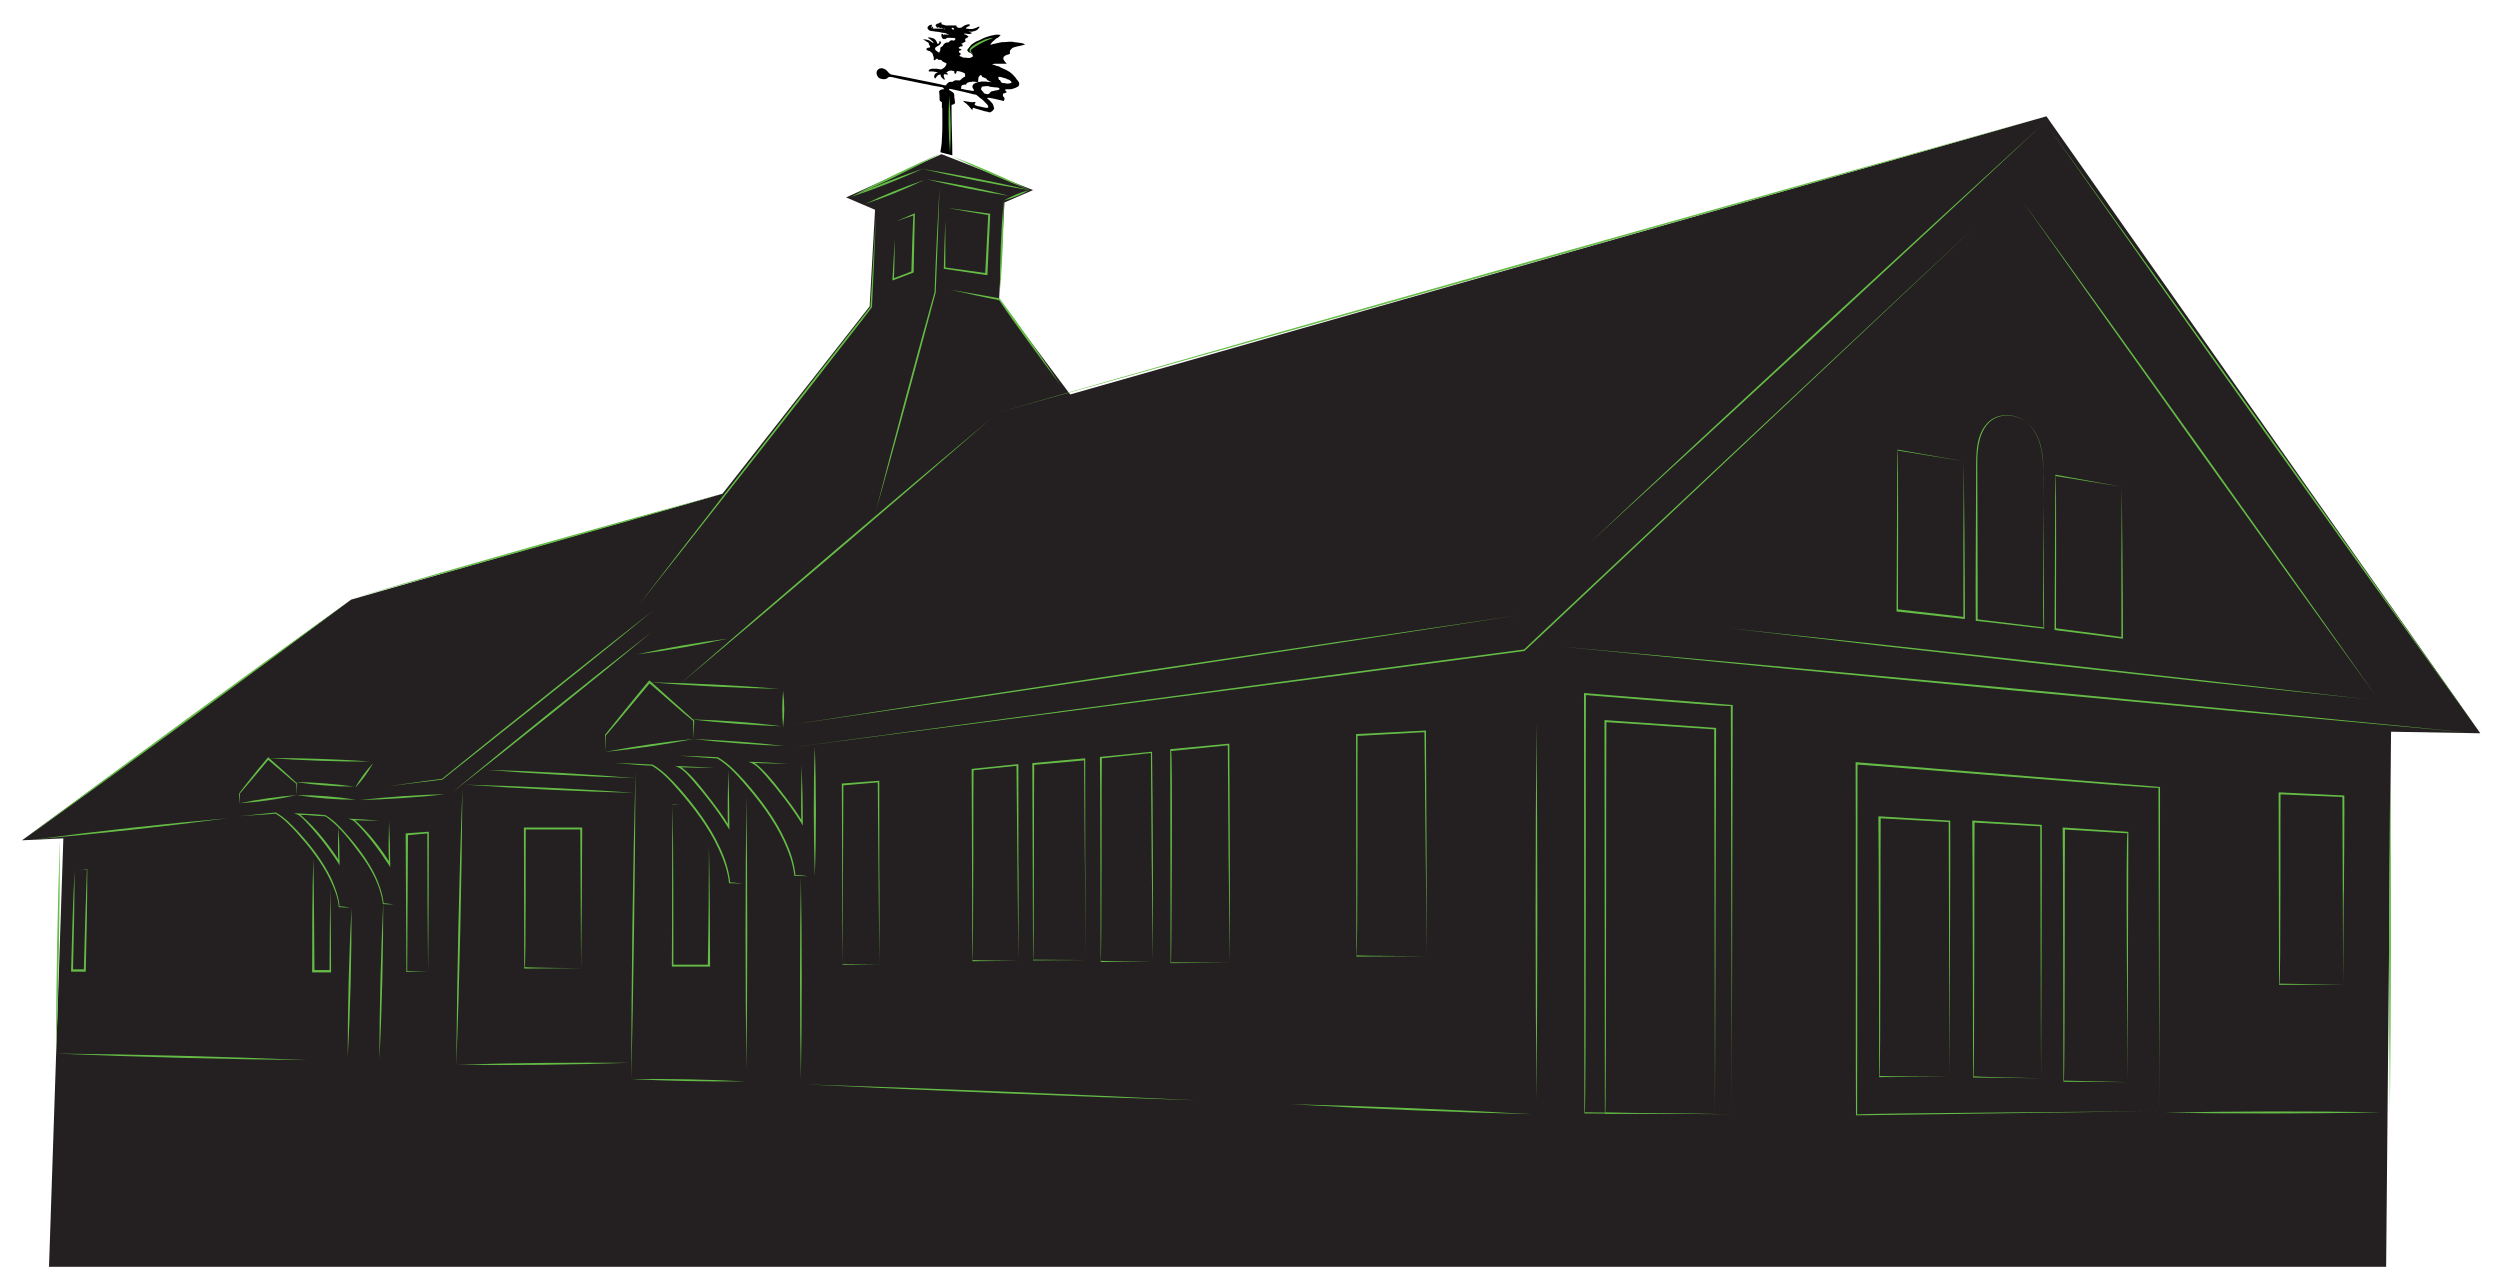 <?xml version="1.0" encoding="utf-8"?>
<!-- Generator: Adobe Illustrator 26.0.1, SVG Export Plug-In . SVG Version: 6.00 Build 0)  -->
<svg version="1.1" id="Layer_1" xmlns="http://www.w3.org/2000/svg" xmlns:xlink="http://www.w3.org/1999/xlink" x="0px" y="0px"
	 viewBox="0 0 647.1 327.9" style="enable-background:new 0 0 647.1 327.9;" xml:space="preserve">
<style type="text/css">
	.st0{fill:#241F20;}
	.st1{fill:#64BC46;}
</style>
<g>
	<path d="M226.9,18.6c0.2-0.7,1-1.2,1.9-0.8c0.5,0.2,0.8,0.5,1.1,0.9c0.1,0.1,0.2,0.2,0.2,0.2c0.1,0.1,0.3,0.2,0.4,0.3
		c0.1,0.1,0.2,0.1,0.3,0.1c1.1,0.2,2.1,0.4,3.2,0.6c2.6,0.5,5.2,1.1,7.9,1.6c0.9,0.2,1.8,0.4,2.7,0.6c0.2,0,0.2,0,0.3-0.1
		c0.1-0.1,0.1-0.2,0.2-0.3c0.2-0.2,0.4-0.4,0.7-0.5c0.1,0,0.2-0.1,0.2,0c0.2,0,0.3,0,0.4,0c0.2,0,0.3-0.1,0.4-0.2
		c0.1-0.1,0.3-0.1,0.4-0.2c0.2,0,0.3,0,0.5,0c0.2,0,0.3,0,0.5,0c0.2,0.1,0.3,0,0.4-0.1c0.2-0.2,0.4-0.4,0.7-0.6
		c0.1-0.1,0.3-0.2,0.4-0.2c0,0,0.1-0.1,0.1-0.1c0-0.2,0-0.4,0-0.6c0-0.1-0.1-0.2-0.2-0.3c-0.2-0.1-0.4-0.1-0.5-0.2
		c-0.1,0-0.2-0.1-0.3-0.1c-0.3-0.1-0.7-0.2-1-0.2c-0.2,0-0.2,0-0.2,0.2c-0.1,0.2-0.1,0.4-0.3,0.5c-0.1,0.1-0.1,0.1-0.2-0.1
		c-0.1-0.2-0.1-0.3-0.1-0.5c0-0.1,0-0.1-0.1-0.1c-0.1,0-0.3,0-0.4-0.1c0,0,0,0,0,0c-0.2,0-0.3-0.1-0.5,0c-0.2,0-0.3,0-0.5,0.1
		c-0.2,0.1-0.3,0.2-0.5,0.3c-0.1,0-0.1,0.1,0,0.1c0.1,0.1,0.2,0.2,0.3,0.3c0.1,0.1,0.1,0.2,0.1,0.2c-0.1,0-0.1,0-0.2,0
		c-0.2,0-0.3-0.1-0.5-0.1c-0.3,0-0.4,0-0.4,0.2c-0.1,0.2,0,0.4,0.1,0.7c0.1,0.2,0.1,0.3,0.2,0.5c-0.2,0-0.3,0-0.4-0.1
		c-0.1-0.1-0.3-0.3-0.4-0.4c-0.2-0.2-0.4-0.4-0.3-0.7c0-0.1,0-0.1-0.1-0.1c-0.3,0-0.5,0.1-0.6,0.2c-0.1,0.1-0.3,0.2-0.4,0.4
		c-0.1,0.1-0.1,0.2-0.2,0.3c0,0-0.1,0.1-0.2,0.1c0,0-0.1-0.1-0.1-0.1c0-0.1-0.1-0.3-0.1-0.4c0-0.1,0-0.3,0.1-0.4
		c0.1-0.2,0.2-0.4,0.5-0.5c0.1,0,0.2-0.1,0.3-0.1c0,0,0-0.1,0-0.1c0,0-0.1,0-0.1,0c-0.1,0-0.3,0-0.4-0.1c-0.1,0-0.1,0-0.2,0
		c-0.3-0.1-0.5-0.1-0.8-0.1c-0.2,0-0.5,0-0.7,0c-0.1,0-0.2-0.1-0.1-0.2c0-0.1,0.1-0.2,0.2-0.3c0.2-0.1,0.4-0.2,0.7-0.2
		c0.2,0,0.3,0,0.5,0c0.2,0,0.4,0,0.7,0c0.2,0,0.4,0.1,0.6,0.1c0.3,0.1,0.5,0.1,0.7,0c0.2-0.1,0.5-0.3,0.7-0.5
		c0.2-0.2,0.4-0.5,0.5-0.8c0-0.2,0-0.2-0.2-0.3c-0.1-0.1-0.2-0.1-0.3-0.1c0,0-0.1-0.1-0.1-0.1c-0.1,0-0.3-0.1-0.4-0.2
		c-0.1-0.1-0.2-0.2-0.3-0.3c-0.1-0.1-0.2-0.1-0.3-0.1c-0.1,0-0.3,0-0.4,0c0,0-0.1,0-0.1,0c-0.1-0.1-0.2-0.2-0.3-0.3
		c0,0-0.1-0.1-0.1,0c-0.1,0.1-0.2,0.1-0.3,0.2c-0.1,0.1-0.2,0.1-0.3,0.2c-0.1,0-0.2,0-0.2-0.1c0-0.1,0-0.3,0-0.4c0-0.1,0-0.2,0-0.3
		c-0.1-0.2-0.2-0.4-0.2-0.6c-0.1-0.2-0.1-0.5-0.4-0.6c-0.2-0.2-0.4-0.4-0.6-0.4c-0.2,0-0.3-0.1-0.5-0.2c-0.1,0-0.2-0.1-0.2-0.2
		c0-0.2,0.1-0.3,0.3-0.4c0.2,0,0.3-0.1,0.5-0.1c0.2,0,0.2-0.2,0.1-0.4c-0.1-0.2-0.3-0.4-0.3-0.7c0,0-0.1-0.1-0.1-0.2
		c-0.2-0.1-0.5-0.2-0.7-0.4c-0.1-0.1-0.2-0.1-0.3-0.2c0,0-0.1,0-0.1,0c-0.1-0.1-0.2-0.1-0.1-0.2c0-0.1,0.1,0,0.2,0
		c0.3,0,0.7,0.1,1,0.2c0,0,0.1,0,0.1,0c0.3,0.2,0.5,0.3,0.8,0.5c0.1,0.1,0.3,0.2,0.4,0.3c0-0.1,0-0.3-0.1-0.4
		c-0.2-0.2-0.4-0.3-0.6-0.5c-0.2-0.2-0.4-0.3-0.6-0.4c-0.1-0.1-0.1-0.2,0-0.2c0.2,0,0.3,0,0.5,0c0.2,0.1,0.4,0.2,0.7,0.2
		c0.3,0.1,0.5,0.3,0.7,0.5c0,0,0,0,0,0c0.2,0.3,0.3,0.5,0.4,0.8c0,0.1,0.1,0.2,0.3,0.1c0.2-0.1,0.3-0.2,0.2-0.4c0-0.2,0-0.2,0.2-0.2
		c0.1,0,0.2,0.1,0.3,0.2c0,0.1,0,0.2-0.1,0.3c-0.1,0.2-0.2,0.4-0.4,0.5c-0.2,0.1-0.3,0.2-0.5,0.3c-0.2,0.1-0.4,0.2-0.5,0.4
		c-0.1,0.2-0.1,0.4,0.1,0.6c0.2,0.2,0.5,0.4,0.8,0.6c0.1,0,0.1,0,0.1,0c0.1-0.1,0.1-0.3,0.2-0.4c0.1-0.1,0.1-0.3,0.1-0.4
		c0-0.1,0-0.2,0-0.2c0-0.1,0-0.1,0-0.2c0.1-0.1,0.3-0.3,0.5-0.4c0.1-0.1,0.2-0.1,0.2-0.2c0-0.1,0-0.1,0.1-0.2
		c0.2-0.3,0.5-0.5,0.8-0.6c0.1,0,0.2,0,0.3,0c0.1,0,0.2,0,0.2,0c0.1-0.1,0.2-0.2,0.4-0.4c0.2-0.2,0.5-0.2,0.8-0.1c0.1,0,0.2,0,0.3,0
		c0.1,0,0.1-0.2,0.2-0.2c0.1-0.1,0.1-0.2,0.1-0.3c0,0-0.1-0.1-0.1-0.1c-0.4-0.1-0.7-0.1-1.1-0.1c-0.3,0-0.5,0-0.8,0
		c-0.1,0-0.2,0-0.3,0.1c-0.1,0.1-0.2,0.2-0.3,0.2c-0.1,0.1-0.2,0.1-0.2,0c-0.1-0.1-0.2-0.1-0.2,0c-0.1,0.1-0.2,0-0.3-0.1
		c-0.2-0.2-0.3-0.4-0.3-0.7c0-0.2-0.1-0.3,0-0.4c0.1-0.2,0.3-0.2,0.4,0c0,0,0,0.1,0.1,0.1c0.1,0.1,0.1,0.1,0.2,0
		c0.1-0.1,0.1-0.2,0.2-0.1c0.1,0,0.1,0.1,0.2,0.1c0.2-0.1,0.3-0.1,0.5,0c0.1,0.1,0.2,0.1,0.4,0.1c-0.2-0.1-0.5-0.3-0.7-0.4
		c-0.3-0.1-0.5-0.2-0.8-0.2c-0.1,0-0.1,0-0.2,0c-0.3-0.1-0.6-0.1-0.9-0.2c-0.2,0-0.4-0.1-0.7-0.1c-0.1,0-0.1,0-0.2,0
		c-0.2,0-0.3-0.1-0.5-0.1c-0.2,0-0.5,0-0.7-0.1c-0.1,0-0.3,0-0.4-0.1c-0.4-0.2-0.7-0.7-0.4-1c0.2-0.3,0.5-0.4,0.8-0.5
		c0,0,0.1,0,0.1,0c0.1,0,0.2,0.1,0.1,0.2c0,0.1-0.1,0.1-0.1,0.2c0,0,0,0.1,0,0.1c0,0,0.1,0,0.1,0c0.1,0,0.2,0,0.2,0.1
		c0.1,0.1,0.2,0.2,0.1,0.3c-0.1,0-0.2,0.1-0.2,0C241,7,241,7,240.9,7c0,0,0.1,0.1,0.1,0.2c0.2,0.1,0.4,0.2,0.7,0.2
		c0.2,0,0.5,0,0.7,0c0.1,0,0.1,0,0.2,0c0.1,0,0.2,0,0.4,0c0.1,0,0.3,0,0.4,0c0.1,0,0.2,0,0.4,0c0.1,0,0.2,0,0.3,0
		c-0.1-0.1-0.3-0.2-0.4-0.2c0,0-0.1,0-0.1,0c-0.1,0.1-0.2,0.1-0.3,0.1c-0.1,0-0.1-0.1-0.1-0.1c0-0.1-0.1-0.1-0.1-0.2
		c-0.1,0-0.1,0-0.2,0.1c0,0.1-0.3,0.1-0.4,0c0,0-0.1-0.1-0.1-0.1c0-0.1,0-0.1-0.1-0.2c-0.1-0.1-0.2-0.2-0.1-0.3
		c0.1-0.2,0.3-0.4,0.6-0.4c0.1,0,0.2-0.1,0.3-0.1c0.1-0.1,0.2-0.2,0.4-0.2c0.1,0,0.2,0,0.2,0.1c0,0.1,0,0.2,0,0.3
		c0,0,0.1,0.1,0.1,0.1c0.2,0.1,0.5,0.1,0.7,0.2c0.1,0,0.2,0.1,0.3,0.1c0.2,0,0.5,0,0.7,0c0.3,0,0.5,0,0.8,0c0.1,0,0.2,0,0.3,0
		c0.1,0,0.2,0,0.3,0c0.2,0,0.4,0,0.5,0c0.2,0,0.2,0,0.2,0.2c0,0.1,0,0.2,0.1,0.2c0.1,0,0.2,0,0.2,0.2c0,0,0,0,0,0c0.1,0,0.2,0,0.4,0
		c0.2,0,0.4,0,0.6-0.1c0.1-0.1,0.2-0.1,0.3-0.2c0.1-0.1,0.2-0.1,0.3-0.2c0.1-0.1,0.3-0.2,0.4-0.2c0.2-0.1,0.4-0.1,0.6-0.2
		c0.1,0,0.2,0,0.4,0c0.1,0,0.1,0.1,0.1,0.2c0,0.2-0.1,0.3-0.3,0.3c-0.2,0.1-0.5,0.2-0.6,0.4c0,0-0.1,0.1-0.1,0.1
		c0,0,0.1,0.1,0.1,0.1c0.3,0,0.5,0.1,0.8,0.1c0.1,0,0.2,0,0.2,0c0.2,0,0.4,0,0.6,0c0.1,0,0.2,0,0.3-0.1c0.3-0.1,0.5-0.1,0.7-0.2
		c0.2-0.1,0.3-0.2,0.6-0.3c0.1,0,0.1,0,0.2,0c0,0.1,0,0.1,0,0.2c-0.1,0.2-0.3,0.3-0.4,0.5c-0.3,0.3-0.7,0.4-1.1,0.5
		c-0.2,0.1-0.4,0.1-0.6,0.1c0,0,0,0,0,0c0,0.1-0.1,0-0.2,0c0,0-0.1,0-0.1,0c0,0-0.1,0-0.1,0c-0.1,0-0.2,0-0.3,0c0,0,0,0,0,0
		c0.3,0.1,0.6,0.2,0.9,0.3c0,0.1-0.1,0.1-0.1,0.1c-0.1,0.1-0.3,0.2-0.5,0.2c0,0,0,0,0,0c-0.3,0-0.7,0-1-0.1c-0.1,0-0.3,0-0.4,0
		c0,0,0,0.1-0.1,0.1c0,0,0.1,0,0.1,0.1c0.1,0,0.1,0,0.2,0c0.1,0.1,0.2,0.1,0.4,0.2c0.1,0.1,0.3,0.2,0.4,0.3c0.1,0.1,0.1,0.2,0,0.2
		c-0.2,0.1-0.3,0.2-0.5,0.3c-0.1,0.1-0.2,0.1-0.3,0.2c0,0,0,0.1,0,0.1c0,0.1,0.1,0.3,0.1,0.4c0,0.2,0,0.3-0.2,0.3c0,0-0.1,0-0.1,0
		c-0.1,0.1-0.2,0.1-0.3,0.2c-0.1,0.1-0.3,0.2-0.4,0.2c-0.1,0-0.1,0.1,0,0.1c0.1,0,0.2,0.1,0.2,0.2c0,0,0.1,0.1,0.1,0.2
		c0,0.1-0.1,0.2-0.2,0.2c-0.2,0-0.4,0-0.5,0.1c-0.1,0-0.2,0.1-0.3,0.2c0,0-0.1,0.1,0,0.2c0,0,0.1,0.1,0.2,0.1c0.2,0,0.3,0.1,0.4,0.2
		c0.1,0.1,0.1,0.2-0.1,0.2c-0.2,0-0.4,0.1-0.5,0.3c0,0.1,0,0.1,0,0.2c0.1,0.1,0.3,0.2,0.4,0.3c0.1,0.1,0.1,0.1,0.1,0.2
		c-0.1,0.1-0.2,0.2-0.3,0.3c-0.1,0.1,0,0.3,0.2,0.3c0,0,0.1,0,0.1,0c0.2,0.1,0.4,0.1,0.5,0.3c0,0,0.1,0,0.1,0c0.1,0,0.2,0,0.3,0
		c0.4,0,0.7,0.1,1.1,0.1c0.4,0,0.7-0.1,1-0.3c0.1-0.1,0.2-0.2,0.1-0.3c0-0.1-0.1-0.3-0.2-0.4c-0.1-0.1-0.3-0.2-0.4-0.3
		c-0.4-0.1-0.6-0.3-0.8-0.6c0-0.1-0.1-0.1,0-0.2c0-0.1,0.1-0.2,0.2-0.3c0.3-0.3,0.5-0.7,0.8-1c0,0,0.1-0.1,0.1-0.1
		c0.2-0.1,0.4-0.3,0.6-0.4c0.3-0.2,0.6-0.4,0.9-0.5c0.4-0.1,0.7-0.3,1.1-0.5c0.4-0.2,0.8-0.4,1.2-0.5c0.3-0.1,0.6-0.2,0.9-0.3
		c0.5-0.1,0.9-0.2,1.4-0.3c0.2,0,0.4,0,0.6-0.1C258,9,258.3,9,258.6,9c0.1,0,0.3,0,0.4,0.1c-0.2,0.2-0.3,0.3-0.5,0.5
		c-0.1,0.1-0.3,0.2-0.5,0.3c-0.1,0.1-0.2,0.1-0.3,0.2c-0.1,0.1-0.2,0.2-0.2,0.2c-0.2,0.2-0.5,0.4-0.7,0.6c-0.1,0.1-0.2,0.3-0.3,0.4
		c-0.1,0.1-0.1,0.2-0.1,0.3l0,0c0,0,0.1,0,0.1,0c0.2-0.1,0.4-0.2,0.6-0.2c0.1,0,0.3-0.1,0.4-0.1c0.3-0.1,0.6-0.1,0.9-0.2
		c0.3-0.1,0.7-0.1,1-0.2c0.2,0,0.4,0,0.6,0c0.4,0,0.8-0.1,1.3-0.1c0.1,0,0.3,0,0.4,0c0.3,0,0.5,0,0.8,0.1c0.5,0.1,1.1,0.1,1.6,0.2
		c0.3,0,0.5,0.1,0.8,0.2c0.1,0,0.3,0.1,0.4,0.2c-0.1,0-0.2,0.1-0.2,0.1c-0.4,0.1-0.8,0.2-1.2,0.3c-0.5,0.1-1.1,0.2-1.6,0.4
		c-0.1,0-0.1,0.1-0.2,0.1c-0.1,0.1-0.3,0.2-0.4,0.4c-0.2,0.1-0.3,0.3-0.3,0.5c0,0.2,0,0.3,0,0.5c0,0.2,0,0.2-0.1,0.2
		c-0.1,0-0.2,0-0.3,0.1c-0.1,0-0.3,0.1-0.4,0.1c-0.4,0.2-0.8,0.3-0.9,0.8c0,0.2,0,0.3,0.1,0.5c0.2,0.3,0.4,0.6,0.7,0.9
		c0,0,0.1,0.1,0.1,0.1c0,0-0.1,0-0.1,0c-0.1,0-0.3,0-0.4,0c-0.5,0-1,0-1.4,0c-0.2,0-0.5,0-0.7,0c-0.1,0-0.1,0-0.2,0
		c-0.1,0-0.3,0-0.4,0c-0.2,0-0.4,0.1-0.7,0.2c0,0,0,0,0,0c0.1,0,0.1,0,0.2,0c0,0,0.1,0,0.1,0c0.2,0.1,0.4,0.1,0.6,0.2
		c0.2,0.1,0.4,0.2,0.6,0.2c0.1,0,0.3,0.1,0.4,0.1c0.2,0.1,0.3,0.2,0.5,0.3c0.3,0.1,0.6,0.3,0.9,0.4c0.3,0.1,0.6,0.3,0.8,0.4
		c0.2,0.1,0.3,0.2,0.5,0.3c0.1,0.1,0.3,0.2,0.4,0.3c0.3,0.3,0.6,0.5,0.8,0.8c0.2,0.2,0.4,0.4,0.5,0.6c0.1,0.2,0.2,0.3,0.4,0.5
		c0.2,0.3,0.4,0.5,0.4,0.8c0,0,0,0,0,0.1c0,0.1,0,0.1,0,0.2c0,0.2-0.2,0.4-0.3,0.5c-0.1,0.1-0.3,0.1-0.4,0.2
		c-0.2,0.1-0.3,0.2-0.5,0.2c-0.2,0.1-0.3,0.1-0.5,0.2c-0.2,0-0.4,0.1-0.6,0.1c-0.2,0-0.4,0-0.6,0c-0.2,0-0.4,0-0.6,0
		c0,0-0.1,0-0.1,0.1c0,0.1,0,0.1,0,0.2c0.1,0.1,0.2,0.2,0.3,0.3c0.1,0.1,0.1,0.2,0,0.2c-0.1,0-0.1,0.1-0.2,0.1
		c-0.2,0.1-0.4,0.2-0.6,0.2c0,0-0.1,0.1-0.1,0.1c0,0.2,0,0.4,0,0.5c0,0.1,0.1,0.2,0.2,0.3c0.1,0.1,0.2,0.2,0.2,0.3
		c0,0.2,0,0.4-0.1,0.6c0,0.1-0.1,0.2-0.2,0.1c-0.4-0.1-0.9-0.2-1.3-0.3c-0.8-0.2-1.7-0.4-2.5-0.5c-0.1,0-0.1,0-0.2,0
		c-0.1,0-0.1,0-0.2,0.1c0,0,0,0.1,0.1,0.1c0,0,0.1,0.1,0.1,0.1c0.4,0.3,0.8,0.7,1.1,1.1c0,0,0.1,0.1,0.1,0.1
		c0.1,0.3,0.3,0.5,0.3,0.8c0,0.2,0.2,0.4,0.1,0.5c0,0.1-0.1,0.2-0.1,0.2c0,0.1-0.1,0.2-0.2,0.3c-0.1,0.1-0.3,0.2-0.4,0.3
		c-0.2,0.2-0.5,0.2-0.8,0.1c-0.1,0-0.1-0.1-0.2-0.1c-0.3,0-0.7-0.1-1-0.2c-0.2-0.1-0.4-0.1-0.6-0.2c0,0-0.1,0-0.1,0
		c-0.1,0-0.2-0.1-0.3-0.1c-0.2-0.1-0.5-0.1-0.7-0.2c-0.1,0-0.2-0.1-0.3-0.1c0,0-0.1,0-0.1,0c-0.1-0.1-0.3-0.1-0.4-0.2
		c-0.1,0-0.3,0-0.3,0.1c0,0.1-0.1,0.2-0.1,0.3c0,0.1,0,0.1,0,0.2c-0.1,0-0.1-0.1-0.1-0.1c-0.1-0.1-0.2-0.2-0.3-0.3
		c-0.1-0.2-0.3-0.3-0.4-0.5c-0.1-0.2-0.3-0.3-0.4-0.4c-0.1-0.1-0.2-0.3-0.4-0.4c-0.3-0.2-0.6-0.4-0.8-0.7c0,0,0,0,0,0
		c0,0,0.1,0,0.1,0c0.2,0,0.3,0.1,0.5,0.1c0.4,0.1,0.9,0.1,1.3,0.2c0.3,0,0.6,0.1,0.8,0c0.1,0,0.3,0,0.4,0c0.1,0,0.1,0.1,0.1,0.2
		c-0.1,0.1-0.1,0.2-0.2,0.2c-0.1,0.1,0,0.3,0.1,0.4c0.2,0.1,0.3,0.1,0.5,0.2c0.2,0.1,0.3,0.1,0.5,0.1c0.1,0,0.3,0.1,0.4,0.1
		c0.1,0,0.3,0.1,0.4,0.1c0.2,0,0.3,0.1,0.5,0.1c0,0,0.1,0,0.1,0c0.2,0.1,0.3,0.1,0.4,0.1c0,0,0.1,0,0.1,0c0.1,0,0.2,0,0.3,0
		c0.1,0,0.2-0.1,0.2-0.1c0-0.2,0-0.4-0.1-0.5c-0.1-0.2-0.3-0.4-0.5-0.6c-0.2-0.2-0.4-0.4-0.6-0.6c0,0-0.1-0.1-0.1-0.1
		c-0.1-0.2-0.4-0.3-0.6-0.5c-0.1-0.1-0.2-0.1-0.3-0.2c-0.2-0.2-0.4-0.4-0.7-0.6c-0.1-0.1-0.2-0.2-0.3-0.2c-0.2,0-0.4-0.1-0.6-0.1
		c-0.4-0.1-0.8-0.2-1.2-0.3c-0.4-0.1-0.8-0.2-1.2-0.3c-0.6-0.1-1.2-0.3-1.8-0.4c-0.6-0.1-1.2-0.3-1.8-0.4c-0.1,0-0.1,0-0.2,0
		c-0.1,0-0.1,0.1-0.1,0.1c0,0-0.1,0.1-0.1,0.1c0,0,0.1,0.1,0.1,0.1c0.3,0.2,0.6,0.3,0.8,0.5c0.3,0.2,0.5,0.4,0.5,0.8
		c0,0.4,0,0.7,0.1,1.1c0,0.3,0.1,0.6,0.1,0.9c0,0,0,0.1,0,0.1c-0.1,0.1-0.2,0.2-0.4,0.3c-0.1,0-0.2,0.1-0.3,0.1
		c-0.2,0-0.2,0-0.2,0.2c0,0,0,0,0,0.1c0,0.3,0,0.5,0,0.8c0,0.3,0,0.5,0,0.8c0,0,0,0.1,0,0.1c0,0,0,0,0,0c0,3.7,0.2,7.4,0.2,11.1
		c-1-0.3-2.1-0.5-3.1-0.8c0.2-1.2,0.4-2.3,0.4-3.5c0.2-2.6,0.1-5.3,0.1-7.9c0-0.1-0.1-0.1-0.1-0.2c0-0.4,0-0.8,0-1.2
		c0-0.1,0-0.2-0.1-0.2c-0.2-0.1-0.4-0.3-0.5-0.5c0-0.1,0-0.2,0-0.3c0-0.6,0-1.1-0.1-1.7c0-0.1,0-0.2,0-0.3c0.1-0.2,0.3-0.3,0.5-0.4
		c0.2-0.1,0.5-0.1,0.7-0.1c0,0,0.1,0,0.1-0.1c0,0-0.1-0.1-0.1-0.1c-0.1-0.1-0.2-0.1-0.2-0.2c0-0.1-0.1-0.1-0.1-0.1
		c-0.6-0.1-1.2-0.2-1.7-0.3c-0.7-0.1-1.3-0.2-2-0.4c-0.5-0.1-1-0.2-1.6-0.3c-1-0.2-2-0.4-2.9-0.6c-1.6-0.3-3.1-0.6-4.7-1
		c-0.2,0-0.4-0.1-0.6-0.1c-0.3,0-0.5,0-0.7,0.2c-0.3,0.4-1,0.5-1.7,0.3C227.3,20.3,226.8,19.4,226.9,18.6z M244.5,7.4
		C244.5,7.4,244.4,7.4,244.5,7.4c-0.2,0-0.2,0.1-0.3,0.1c0.1,0.1,0.4,0.1,0.4,0C244.6,7.5,244.5,7.5,244.5,7.4z M246.9,7.4
		c-0.1-0.1-0.2-0.3-0.4-0.2c-0.1,0-0.1,0-0.2,0.1c0,0,0.1,0.1,0.1,0.2c0.1,0.1,0.2,0.1,0.3,0.2c0.1,0,0.1,0,0.1,0
		C247,7.5,247,7.5,246.9,7.4z M258.9,20.9C258.9,20.9,259,21,258.9,20.9c0.1,0.2,0.2,0.3,0.3,0.4c0.1,0.1,0.2,0.2,0.3,0.2
		c0.1,0,0.1,0,0.2,0c0.1,0,0.2,0,0.2,0c0.4,0.1,0.8,0.2,1.2,0.1c0.2,0,0.4,0,0.5-0.1c0.1,0,0.1-0.1,0.2-0.1c0-0.1,0.1-0.1,0-0.2
		c-0.1-0.2-0.3-0.3-0.4-0.4c0,0-0.1-0.1-0.1-0.1c-0.1-0.1-0.2-0.1-0.3-0.1c0,0-0.1,0-0.1,0c-0.1-0.1-0.2-0.1-0.3-0.2c0,0,0,0-0.1,0
		c-0.2-0.2-0.4-0.1-0.6-0.2c-0.2-0.1-0.4-0.1-0.6-0.2c-0.2,0-0.3-0.1-0.5-0.1c-0.1,0-0.2,0-0.3,0c0,0-0.1,0.1-0.1,0.1
		c0,0.2,0.1,0.5,0.2,0.7C258.9,20.7,259,20.8,258.9,20.9z M253.9,23c0.1,0.2,0.2,0.4,0.3,0.5c0.1,0.1,0.3,0.3,0.4,0.4c0,0,0,0,0,0.1
		c0,0.1,0.1,0.2,0.2,0.2c0.3,0.1,0.5,0.1,0.8,0.2c0,0,0,0,0,0c0.1,0,0.5-0.2,0.6-0.3c0.1-0.3,0.4-0.5,0.7-0.5
		c0.3-0.1,0.6-0.1,0.8-0.2c0.2,0,0.4,0,0.6-0.1c0.1,0,0.2-0.1,0.3-0.1c0,0,0.1,0,0.1-0.1c0-0.2,0-0.3-0.3-0.4
		c-0.2,0-0.5-0.1-0.7-0.1c-0.1,0-0.1,0-0.2,0c-0.2,0-0.5,0-0.7-0.1c-0.2,0-0.5,0-0.7-0.1c-0.1,0-0.1,0-0.2-0.1c-0.2,0-0.5,0-0.7,0
		c-0.3,0-0.6,0.1-0.9,0.1c-0.1,0-0.2,0.1-0.2,0.1C254.1,22.8,254,22.8,253.9,23C253.9,22.9,253.8,23,253.9,23z M248.9,23
		c0.9,0.2,1.8,0.4,2.7,0.5c0.1,0,0.3,0.1,0.4,0c0.1-0.1,0.1-0.1,0.1-0.2c-0.1-0.2-0.2-0.3-0.3-0.5c-0.2-0.4-0.1-0.6,0.1-0.9
		c0.1-0.2,0.3-0.3,0.4-0.3c0.1-0.1,0.3-0.2,0.4-0.2c0.1,0,0.2-0.1,0.3-0.1c0.1,0,0.3-0.1,0.4-0.1c0.2,0,0.4,0,0.6-0.1
		c0.2,0,0.4,0,0.6,0c0.2,0,0.4,0,0.5,0c0.2,0,0.3,0,0.5,0.1c0.1,0,0.2,0,0.4,0c0.2,0,0.4,0,0.6,0.1c0,0,0,0,0.1,0c0,0,0,0,0,0
		c-0.1,0-0.1-0.1-0.2-0.1c-0.2-0.1-0.4-0.1-0.6-0.3c-0.1,0-0.1-0.1-0.2-0.1c-0.1,0-0.2-0.1-0.3-0.3c0,0,0-0.1-0.1-0.1
		c0,0-0.1-0.1-0.1-0.1c-0.2-0.1-0.5-0.2-0.7-0.3c0,0,0,0-0.1,0c-0.2-0.1-0.2-0.2-0.3-0.4c0,0,0-0.1-0.1-0.1c-0.1-0.1-0.4,0-0.4,0.1
		c0,0-0.1,0.1-0.1,0.1c-0.1,0.1-0.2,0.2-0.2,0.3c0,0.2-0.1,0.4-0.1,0.6c0,0.1,0,0.3,0,0.4c0,0.2-0.1,0.3-0.4,0.2c-0.1,0-0.1,0-0.2,0
		c0,0-0.1,0-0.1,0c-0.2,0-0.4-0.1-0.5-0.1c-0.2,0-0.4,0.1-0.6,0.1c0,0-0.1,0-0.1,0c0,0,0,0-0.1,0c-0.3,0.1-0.7,0.1-0.9,0.3
		c-0.1,0.1-0.2,0.2-0.2,0.3c0,0.1,0,0.1-0.1,0.1c-0.3,0-0.6,0-0.8,0.1c-0.2,0.1-0.4,0.2-0.4,0.5c0,0.2,0,0.3-0.1,0.5c0,0,0,0,0,0
		C248.6,22.9,248.7,23,248.9,23z"/>
</g>
<polygon class="st0" points="642,189.8 618.9,189.4 617.5,341.7 12.6,330.4 16.4,217 5.7,217.5 90.9,155.2 187,127.8 225.1,79.3 
	226.5,54.3 219,51.1 243.7,39.9 267.4,49.2 260,52.4 258.6,77.5 277,102.1 529.7,30.1 "/>
<g>
	<path class="st1" d="M511.1,58.8c-0.1,0-116.4,109.8-116.5,109.7c-47.1,6.3-142.1,18.8-189.2,24.9c47.2-6.4,142-19.1,189.1-25.3
		C394,168.4,511.1,58.7,511.1,58.8L511.1,58.8z"/>
	<path class="st1" d="M392.6,159.3c-59.9,9.3-127.2,19.5-187.3,28.2C265.3,178.2,332.6,168.1,392.6,159.3L392.6,159.3z"/>
	<path class="st1" d="M639.8,189.7c-75.4-6.8-160-14.8-235.4-22.3C479.9,174.2,564.5,182.2,639.8,189.7L639.8,189.7z"/>
	<path class="st1" d="M612.6,181c-52.9-5.6-112.3-12.2-165.1-18.4C500.4,168.2,559.7,174.8,612.6,181L612.6,181z"/>
	<path class="st1" d="M614.9,180c-29.6-40.8-62.4-86.9-91.5-128.1C553,92.7,585.8,138.8,614.9,180L614.9,180z"/>
	<path class="st1" d="M642,189.8C606,139.8,565.8,83.4,530.3,33C566.3,83.1,606.5,139.4,642,189.8L642,189.8z"/>
	<path class="st1" d="M528.7,32.2c-37.3,34.9-79.4,73.8-117.1,108.2C448.8,105.5,490.9,66.7,528.7,32.2L528.7,32.2z"/>
	<path class="st1" d="M616.3,287.9c-18.1,0.4-37.9,0.4-56,0.1C578.4,287.6,598.2,287.6,616.3,287.9L616.3,287.9z"/>
	<path class="st1" d="M529.7,30.1C444.8,54.4,343.6,83,258.6,106.7C343.4,82.4,444.6,53.8,529.7,30.1L529.7,30.1z"/>
	<path class="st1" d="M187,127.8c-30.5,8.9-64.8,18.6-95.4,27C122.1,145.8,156.4,136.1,187,127.8L187,127.8z"/>
	<path class="st1" d="M58.8,211.8c-15.8,2.1-33.3,4-49.2,5.4C25.5,215.1,42.9,213.2,58.8,211.8L58.8,211.8z"/>
	<path class="st1" d="M115.2,205.6c-7.2,0.8-14.9,1.3-22.2,1.5C100.3,206.3,107.9,205.7,115.2,205.6L115.2,205.6z"/>
	<path class="st1" d="M164.2,205.2c-14.1-0.3-29.7-1.1-43.7-2.1C134.6,203.5,150.1,204.2,164.2,205.2L164.2,205.2z"/>
	<path class="st1" d="M162.7,275.1c-14.3,0.5-30,0.7-44.3,0.5C132.7,275.1,148.4,275,162.7,275.1L162.7,275.1z"/>
	<path class="st1" d="M126.3,199.3c12.3,0.3,25.9,1.1,38.1,2.1C152.1,201,138.6,200.3,126.3,199.3L126.3,199.3z"/>
	<path class="st1" d="M309.4,284.8c-32.2-1-68.3-2.5-100.5-4.1C241.1,281.7,277.2,283.2,309.4,284.8L309.4,284.8z"/>
	<path class="st1" d="M396.5,288.4c-20.2-0.5-42.3-1.4-62.5-2.6C354.2,286.3,376.3,287.2,396.5,288.4L396.5,288.4z"/>
	<path class="st1" d="M192.8,279.9c-9.5,0.1-20-0.1-29.5-0.6C172.8,279.2,183.3,279.4,192.8,279.9L192.8,279.9z"/>
	<path class="st1" d="M79.7,274.4c-21.1-0.2-44.3-0.8-65.3-1.7C35.4,272.9,58.6,273.5,79.7,274.4L79.7,274.4z"/>
	<path class="st1" d="M188.4,165.3c-7.7,1.7-15.8,3.1-23.6,4.1C172.5,167.7,180.6,166.3,188.4,165.3L188.4,165.3z"/>
	<path class="st1" d="M397.7,187.1c0.3,31.3,0.3,66.4,0,97.7C397.4,253.6,397.4,218.4,397.7,187.1L397.7,187.1z"/>
	<path class="st1" d="M99.2,233.4c0,13.1-0.3,27.6-1,40.7C98.2,261,98.6,246.5,99.2,233.4L99.2,233.4z"/>
	<path class="st1" d="M15.5,217c0,18-0.3,37.8-1,55.8C14.5,254.7,14.9,234.9,15.5,217L15.5,217z"/>
	<path class="st1" d="M91,235c0,12.5-0.3,26.2-1,38.6C90,261.1,90.3,247.4,91,235L91,235z"/>
	<path class="st1" d="M164.5,199.3c-0.1,25.7-0.5,54.5-1.1,80.2C163.4,253.8,163.8,225,164.5,199.3L164.5,199.3z"/>
	<path class="st1" d="M119.7,204.1c-0.2,23.2-0.7,48.7-1.6,71.8C118.3,252.8,118.8,227.3,119.7,204.1L119.7,204.1z"/>
	<path class="st1" d="M207.3,226.8c0.3,17,0.3,35.7,0,52.6C207,262.5,207,243.8,207.3,226.8L207.3,226.8z"/>
	<path class="st1" d="M259.8,51.9c0,7.7-0.3,15.9-1,23.6C258.8,67.7,259.1,59.6,259.8,51.9L259.8,51.9z"/>
	<path class="st1" d="M239.8,46.4c7.1,1.1,14.5,2.5,21.4,4.3C254.1,49.6,246.7,48.1,239.8,46.4L239.8,46.4z"/>
	<path class="st1" d="M238.6,43.7c9.2,1.5,19.2,3.4,28.3,5.6C257.7,47.8,247.6,45.8,238.6,43.7L238.6,43.7z"/>
	<path class="st1" d="M246.6,40.5c6.8,2.6,13.7,5.6,20.2,8.8C260.1,46.7,253.1,43.7,246.6,40.5L246.6,40.5z"/>
	<path class="st1" d="M223.9,52.8c5-2.4,10.1-4.4,15.3-6.2C234.2,49,229.1,51.1,223.9,52.8L223.9,52.8z"/>
	<path class="st1" d="M259.8,51.9c2.1-1.2,4.3-2.1,6.6-2.7C264.3,50.4,262.1,51.3,259.8,51.9L259.8,51.9z"/>
	<path class="st1" d="M220.2,51c6.1-2.8,12.4-5.2,18.8-7.4C232.9,46.4,226.6,48.9,220.2,51L220.2,51z"/>
	<path class="st1" d="M220.6,50.8c7.2-3.9,15.4-7.8,22.9-11.1C236.3,43.6,228.2,47.6,220.6,50.8L220.6,50.8z"/>
	<path class="st1" d="M193.2,206.2c0.3,22.8,0.3,47.9,0,70.7C192.9,254,192.9,229,193.2,206.2L193.2,206.2z"/>
	<path class="st1" d="M618.7,201.8c0.3,27.4,0.2,58.1-0.1,85.5C618.3,259.9,618.3,229.2,618.7,201.8L618.7,201.8z"/>
	<path class="st1" d="M274.5,99.7c-5.2-7-11.4-15.3-15.9-22c-3.2-0.6-9.5-2-12.6-2.7c3.2,0.5,9.6,1.7,12.7,2.2
		C264.1,84.4,269.5,92.3,274.5,99.7L274.5,99.7z"/>
	<path class="st1" d="M256.3,108.5c-25.4,22.1-54.2,46.7-80.1,68.4C201.6,154.7,230.4,130.2,256.3,108.5L256.3,108.5z"/>
	<path class="st1" d="M90.9,155.2c-27,20.2-57.5,42.5-84.9,62.2C33,197.2,63.5,174.9,90.9,155.2L90.9,155.2z"/>
	<path class="st1" d="M168.8,163.5c-16.5,13.7-35,28.5-51.9,41.7C133.4,191.5,151.8,176.7,168.8,163.5L168.8,163.5z"/>
	<path class="st1" d="M169.1,158c-13,10.7-27.7,22.5-40.9,32.9c0,0-13.7,10.9-13.7,10.9c-4.7,0.6-9.3,1.1-14,1.7
		c4.5-0.6,9.6-1.4,13.9-1.9c0,0,13.6-11,13.6-11C141.1,180.1,155.8,168.4,169.1,158L169.1,158z"/>
	<path class="st1" d="M243.2,48.2c-0.2,6.9-0.7,20.6-1,27.5c-4.9,18.4-10.3,38.4-15.5,56.6c4.7-18.3,10.1-38.6,15.2-56.7
		C242.1,68.8,242.8,55,243.2,48.2L243.2,48.2z"/>
	<path class="st1" d="M226.7,56.2c-0.2,5.8-0.7,17.5-1,23.3c0.1,0.1-15,19.3-15,19.4c-13.4,17.1-31.7,40.6-45.3,57.6
		c13.3-17.3,31.5-40.7,44.9-57.9c-0.1,0.1,15.3-19.6,15-19.1C225.6,73.7,226.4,62,226.7,56.2L226.7,56.2z"/>
	<path class="st1" d="M179.5,191.3c0,0-0.1-4.7-0.1-4.7c-3.6-2.9-7.7-6.7-11.5-9.9c0,0,0.4,0,0.4,0c-1.9,2.3-6.8,8.1-8.6,10.3
		c0,0-2.9,3.4-2.9,3.4l0-0.1c0,0-0.1,4.3-0.1,4.3c0,0-0.1-4.3-0.1-4.4c0,0,2.8-3.5,2.8-3.5c1.8-2.2,6.6-8.2,8.5-10.4
		c0,0,0.2-0.2,0.2-0.2s0.2,0.2,0.2,0.2c3.8,3.4,7.6,6.8,11.4,10.2c0,0,0,0,0,0S179.5,191.3,179.5,191.3L179.5,191.3z"/>
	<path class="st1" d="M201.7,178.3c-10.9-0.2-22.8-0.8-33.6-1.7C178.9,176.8,190.9,177.4,201.7,178.3L201.7,178.3z"/>
	<path class="st1" d="M203.1,193.1c-7.7-0.3-15.9-0.9-23.6-1.8C187.3,191.6,195.4,192.2,203.1,193.1L203.1,193.1z"/>
	<path class="st1" d="M192.3,228.7c-1.2,0-2.4-0.1-3.6-0.1c-0.3-3.1-1.4-6.1-2.7-8.9c-2.6-5.6-6.4-10.6-10.5-15.3
		c-2-2.3-4.2-4.7-6.8-6.2c-2.9-0.1-6.5-0.5-9.6-0.7c3.2,0.1,6.5,0.2,9.8,0.4c2.8,1.6,4.9,3.9,7,6.2c4.1,4.7,7.9,9.7,10.5,15.4
		c1.3,2.8,2.3,5.8,2.6,9c0,0-0.1-0.1-0.1-0.1C189.9,228.4,191.1,228.6,192.3,228.7L192.3,228.7z"/>
	<path class="st1" d="M188.5,199.2c0.2,5.2,0.3,10.4,0.3,15.6c0,0-0.4-0.7-0.4-0.7c-2.7-4.3-5.8-8.3-9.1-12.1
		c-1.3-1.4-2.6-3.2-4.6-3.7c0,0,1,0,1,0c3.1,0.1,6.2,0.3,9.3,0.5c-3.1-0.1-6.2-0.1-9.3-0.2l0-0.3c0.5,0.2,0.8,0.4,1.2,0.7
		c2.3,1.9,4.2,4.3,6,6.6c2.1,2.7,4.2,5.4,5.9,8.3c0,0-0.4,0.1-0.4,0.1C188.3,209.1,188.4,204.1,188.5,199.2L188.5,199.2z"/>
	<path class="st1" d="M207.5,198.1c0.2,5.2,0.3,10.4,0.3,15.6c0,0-0.4-0.7-0.4-0.7c-2.7-4.3-5.8-8.3-9.1-12.1
		c-1.3-1.4-2.6-3.2-4.6-3.7c0,0,1,0,1,0c3.1,0.1,6.2,0.3,9.3,0.5c-3.1-0.1-6.2-0.1-9.3-0.2c0,0,0-0.3,0-0.3c0.5,0.2,0.8,0.4,1.2,0.7
		c2.3,1.9,4.2,4.3,6,6.6c2.1,2.7,4.2,5.4,5.9,8.3c0,0-0.4,0.1-0.4,0.1C207.3,207.9,207.4,203,207.5,198.1L207.5,198.1z"/>
	<path class="st1" d="M209.2,226.8c-1.2,0-2.4-0.1-3.6-0.1c-0.3-3.1-1.4-6.1-2.7-8.9c-2.6-5.6-6.4-10.6-10.5-15.3
		c-2-2.3-4.2-4.7-6.8-6.2c-2.9-0.1-6.5-0.5-9.6-0.7c3.2,0.1,6.5,0.2,9.8,0.4c2.8,1.6,4.9,3.9,7,6.2c4.1,4.7,7.9,9.7,10.5,15.4
		c1.3,2.8,2.3,5.8,2.6,9c0,0-0.1-0.1-0.1-0.1C206.8,226.5,208,226.6,209.2,226.8L209.2,226.8z"/>
	<path class="st1" d="M90.7,234.9c-1,0-2,0-3-0.1c-0.2-2.5-1.2-4.9-2.3-7.2c-2.2-4.5-5.3-8.4-8.6-12.1c-1.7-1.8-3.4-3.7-5.5-4.9
		c-2.8,0.3-6.5,0.4-9.6,0.7c3.2-0.3,6.5-0.7,9.7-1c2.3,1.3,4,3.1,5.7,4.9c3.4,3.7,6.5,7.7,8.7,12.3c1,2.3,1.9,4.7,2.1,7.2
		c0,0-0.1-0.1-0.1-0.1C88.8,234.6,89.8,234.8,90.7,234.9L90.7,234.9z"/>
	<path class="st1" d="M87.6,213.9c0.2,3.3,0.3,6.7,0.3,10.1c0,0-0.4-0.7-0.4-0.7c-2.6-4-5.6-7.8-8.9-11.2c-0.4-0.4-1-1-1.5-1.2
		c0,0-1-0.4-1-0.4c2.9,0.1,5.7,0.3,8.6,0.5c-2.5,0-5.1,0-7.6-0.1c0,0,0-0.3,0-0.3c0.5,0.1,0.7,0.3,1,0.6c3.9,3.4,7.1,7.6,9.9,11.9
		c0,0-0.4,0.1-0.4,0.1C87.4,220,87.5,217,87.6,213.9L87.6,213.9z"/>
	<path class="st1" d="M100.7,212.6c0.2,4,0.3,7.9,0.3,11.9c0,0-0.4-0.7-0.4-0.7c-2.6-3.9-5.4-7.8-8.8-11.1c-0.4-0.4-1.1-0.6-1.6-0.8
		c2.6,0.1,5.2,0.3,7.9,0.5c-2.3,0-4.6,0-6.9-0.1c0,0,0-0.3,0-0.3c0.4,0.1,0.6,0.3,0.9,0.5c3.5,3.2,6.5,7.1,9,11.1
		c0,0-0.4,0.1-0.4,0.1C100.5,220,100.6,216.3,100.7,212.6L100.7,212.6z"/>
	<path class="st1" d="M101.9,234.1c-0.9,0-1.8,0-2.8-0.1c0,0,0-0.1,0-0.1c-0.6-4.6-2.9-8.8-5.6-12.5c-2.7-3.6-5.7-7.7-9.3-10.1
		c-2.4-0.1-4.8-0.4-7.3-0.5c2.4,0.1,4.9,0.1,7.3,0.2c2.1,1.2,3.7,2.9,5.3,4.7c3.1,3.5,6,7.3,7.9,11.5c0.9,2.1,1.7,4.4,1.9,6.7
		c0,0-0.1-0.1-0.1-0.1C100.2,233.8,101,234,101.9,234.1L101.9,234.1z"/>
	<path class="st1" d="M202.7,178.8c0.4,3.2,0.4,6.4,0,9.5C202.4,185.2,202.4,182,202.7,178.8L202.7,178.8z"/>
	<path class="st1" d="M210.9,193.3c0.4,10.8,0.4,22.7,0,33.5C210.6,216,210.5,204.1,210.9,193.3L210.9,193.3z"/>
	<path class="st1" d="M202.4,188c-7.7-0.3-15.9-0.9-23.6-1.8C186.6,186.4,194.7,187,202.4,188L202.4,188z"/>
	<path class="st1" d="M179.5,191.3c-7.4,1.4-15.2,2.6-22.8,3.3C164.2,193.2,172,192,179.5,191.3L179.5,191.3z"/>
	<path class="st1" d="M76.8,205.8l-0.1-3c0,0,0,0.1,0,0.1c-2.5-2.1-5-4.3-7.5-6.4c0,0,0.4,0,0.4,0c-2.4,2.9-5,6-7.5,8.9
		c0.1-0.3-0.1,2.8-0.1,2.8c0,0-0.1-2.8-0.1-2.8c0.5-0.8,1.2-1.6,1.8-2.4c1.8-2.3,3.8-4.8,5.7-7c2.5,2.2,5.1,4.5,7.5,6.8c0,0,0,0,0,0
		l0,0C76.9,202.8,76.8,205.8,76.8,205.8L76.8,205.8z"/>
	<path class="st1" d="M95.9,197.1c-8.6,0.1-18-0.3-26.5-0.9C78,196.2,87.4,196.5,95.9,197.1L95.9,197.1z"/>
	<path class="st1" d="M92.1,207c-5.1,0-10.2-0.4-15.3-1.2C82,205.8,87.1,206.2,92.1,207L92.1,207z"/>
	<path class="st1" d="M96.6,197.5c-1.3,2.3-2.8,4.5-4.7,6.4C93.2,201.6,94.8,199.4,96.6,197.5L96.6,197.5z"/>
	<path class="st1" d="M91.7,203.6c-5.1,0-10.2-0.4-15.3-1.2C81.5,202.5,86.6,202.9,91.7,203.6L91.7,203.6z"/>
	<path class="st1" d="M76.8,205.8c-4.9,1.1-9.8,1.8-14.8,2.1C66.9,206.9,71.9,206.2,76.8,205.8L76.8,205.8z"/>
	<path class="st1" d="M508.3,119.4c0,0-17.2-2.8-17.2-2.8c0.4-0.9,0.1,41.6,0.2,41.4c0,0-0.2-0.3-0.2-0.3s17.3,2,17.3,2
		s-0.2,0.2-0.2,0.2s0-20.2,0-20.2L508.3,119.4L508.3,119.4z M508.3,119.4c0.1,10.1,0.3,30.5,0.3,40.6c0,0,0,0.2,0,0.2s-0.2,0-0.2,0
		l-17.3-1.9c0,0-0.2,0-0.2,0s0-0.2,0-0.2c0-0.2,0.2-41.5,0.2-41.7c0,0,0.2,0,0.2,0S508.3,119.4,508.3,119.4L508.3,119.4z"/>
	<path class="st1" d="M528.9,122.3c0-4.6-0.7-10.1-4.5-13.1c-2.5-1.9-6.3-2.3-8.9-0.4c-3.2,2.5-3.7,7.1-3.7,10.9
		c0,7.6,0.1,23.7,0.1,31.2c0,0,0,9.6,0,9.6s-0.2-0.2-0.2-0.2l17.3,2.1C528.6,163.3,529.1,122.1,528.9,122.3L528.9,122.3z
		 M528.9,122.3l0.2,40.2c0,0,0,0.2,0,0.2s-0.2,0-0.2,0s-17.3-2-17.3-2s-0.2,0-0.2,0s0-0.2,0-0.2c-0.1-10.7,0.1-27.6,0.1-38.4
		c0-4.6-0.2-10.3,3.8-13.4c2.7-1.9,6.6-1.5,9.1,0.5C528.3,112.2,529,117.6,528.9,122.3L528.9,122.3z"/>
	<path class="st1" d="M549.2,126c0,0-17.2-2.8-17.2-2.8c0.4-0.9,0.1,39.9,0.2,39.7c0,0-0.2-0.3-0.2-0.3l17.3,2.3
		c0,0-0.2,0.2-0.2,0.2l0-19.5L549.2,126L549.2,126z M549.2,126c0.1,9.7,0.3,29.3,0.3,39.1c0,0,0,0.2,0,0.2l-0.2,0l-17.3-2.2
		c0,0-0.2,0-0.2,0c0-0.5,0.2-39.7,0.2-40.2c0,0,0.2,0,0.2,0S549.2,126,549.2,126L549.2,126z"/>
	<path class="st1" d="M504.6,278.7c-0.1,0-18.1,0.1-18.2,0.1c0,0-0.1-67.2-0.2-67.2c0,0,0-0.3,0-0.3s0.3,0,0.3,0l18.1,1.1
		c0,0,0.2,0,0.2,0C504.9,212.4,504.6,278.6,504.6,278.7L504.6,278.7z M504.6,278.7c0,0-0.2-66.1-0.2-66.1s0.2,0.2,0.2,0.2
		s-18.1-1-18.1-1s0.3-0.3,0.3-0.3c-0.1,0,0,67.6-0.3,67C486.6,278.6,504.6,278.7,504.6,278.7L504.6,278.7z"/>
	<path class="st1" d="M369.3,247.5c0,0-18.1,0.1-18.1,0.1l-0.1,0c0,0-0.1-57.3-0.1-57.4c0,0,0-0.2,0-0.2s0.2,0,0.2,0
		s17.7-0.9,17.7-0.9s0.2,0,0.2,0s0,0.2,0,0.2C369.2,203.9,369.3,233,369.3,247.5L369.3,247.5z M369.3,247.5l-0.6-58.2
		c0,0,0.2,0.2,0.2,0.2l-17.7,1l0.2-0.3c-0.1,0,0.1,57.8-0.3,57.1C351.2,247.4,369.3,247.5,369.3,247.5L369.3,247.5z"/>
	<path class="st1" d="M318.3,249.2l-15.2,0.1c0,0-0.1,0-0.1,0c0,0-0.1-55.1-0.1-55.2c0,0,0-0.2,0-0.2s0.2,0,0.2,0l14.9-1.4l0.2,0
		C318.3,206.7,318.4,235,318.3,249.2L318.3,249.2z M318.3,249.2l-0.3-28.3l-0.2-28.2c0,0,0.2,0.2,0.2,0.2l-14.9,1.5
		c0.5-1.7,0.1,55.7,0,54.7C303.2,249.1,318.3,249.2,318.3,249.2L318.3,249.2z"/>
	<path class="st1" d="M298.4,248.9l-13.4,0.1c0,0-0.1,0-0.1,0c0,0-0.1-52.9-0.2-52.9c0,0,0-0.2,0-0.2s0.2,0,0.2,0l13.1-1.3l0.2,0
		C298.4,208.1,298.5,235.3,298.4,248.9L298.4,248.9z M298.4,248.9l-0.3-27.2l-0.2-27c0,0,0.2,0.2,0.2,0.2l-13.1,1.4
		c0,0,0.2-0.3,0.2-0.3c-0.1,0,0,53.3-0.3,52.7C285.1,248.8,298.4,248.9,298.4,248.9L298.4,248.9z"/>
	<path class="st1" d="M281.1,248.5c0,0-13.6,0.1-13.6,0.1l-0.1,0c0,0,0-0.1,0-0.1c0-0.3-0.2-50.7-0.2-51c0,0,0.2,0,0.2,0l13.3-1.2
		l0.2,0c0,0,0,0.2,0,0.2l0,26L281.1,248.5L281.1,248.5z M281.1,248.5l-0.3-26l-0.2-25.9c0,0,0.2,0.2,0.2,0.2s-13.3,1.2-13.3,1.2
		s0.2-0.3,0.2-0.3c-0.1,0,0,51.2-0.3,50.7C267.6,248.4,281.1,248.5,281.1,248.5L281.1,248.5z"/>
	<path class="st1" d="M227.6,249.6l-9.4,0.1c0,0-0.1,0-0.1,0c-0.1-7.8-0.1-15.6-0.1-23.4c0,0-0.1-23.3-0.1-23.3l0-0.2
		c0,0,0.2,0,0.2,0l9.3-0.7c0,0,0.2,0,0.2,0s0,0.2,0,0.2l0,23.7C227.7,226,227.6,249.6,227.6,249.6L227.6,249.6z M227.6,249.6
		c-0.1-11.8-0.3-35.5-0.4-47.3c0,0,0.2,0.2,0.2,0.2s-9.3,0.8-9.3,0.8l0.2-0.3c-0.1,13.7-0.1,33.1-0.2,46.6c0,0-0.1-0.1-0.1-0.1
		L227.6,249.6L227.6,249.6z"/>
	<path class="st1" d="M183.5,218.9c0.2,9,0.3,21.9,0.3,31.1c0,0,0,0.2,0,0.2l-0.2,0c0,0-9.4,0-9.4,0s-0.3,0-0.3,0s0-0.3,0-0.3
		c0.1-12.3,0-29.6,0.2-41.7c0,0,0,0,0,0s0,0,0,0s1.9-0.1,1.9-0.1l-1.9,0.2l0,0c0.2,12.1,0.2,29.5,0.2,41.7c0,0-0.3-0.3-0.3-0.3
		l9.4,0c0,0-0.2,0.2-0.2,0.2C183.4,240.8,183.5,227.9,183.5,218.9L183.5,218.9z"/>
	<path class="st1" d="M263.6,248.7l-11.8,0.1c0,0-0.1,0-0.1,0s0-0.1,0-0.1c0-0.3-0.2-49.5-0.2-49.7c0,0,0.2,0,0.2,0l11.6-1.2l0.3,0
		c0,0,0,0.3,0,0.3l0,25.4C263.7,223.4,263.6,248.7,263.6,248.7L263.6,248.7z M263.6,248.7c-0.1-12.6-0.4-38.1-0.5-50.7
		c0,0,0.3,0.2,0.3,0.2l-11.6,1.2c0,0,0.2-0.3,0.2-0.3c-0.1,0,0,49.9-0.3,49.4C251.8,248.6,263.6,248.7,263.6,248.7L263.6,248.7z"/>
	<path class="st1" d="M443.9,288.2c-0.1,0-28.4,0.1-28.5,0.1c0,0-0.1-101.6-0.1-101.6c0,0,0-0.3,0-0.3s0.3,0,0.3,0l28.4,2
		c0,0,0.2,0,0.2,0C444.2,188.4,443.9,288.1,443.9,288.2L443.9,288.2z M443.9,288.2l-0.2-99.6l0.2,0.2l-28.4-1.9c0,0,0.3-0.3,0.3-0.3
		c-0.1,0,0,102-0.3,101.4C415.6,288.1,443.9,288.2,443.9,288.2L443.9,288.2z"/>
	<path class="st1" d="M448.3,288.4c-0.1,0-38.1-0.2-38.2-0.2c0,0-0.1-108.5-0.1-108.5c0,0,0-0.3,0-0.3s0.3,0,0.3,0
		c0.2,0.1,38,3,38.2,3.1C448.5,182.5,448.2,288.3,448.3,288.4L448.3,288.4z M448.3,288.4l-0.3-105.7c1.2,0.5-38-2.9-37.8-2.8
		c0,0,0.3-0.3,0.3-0.3c-0.1,0,0.1,108.9-0.3,108.3C410.2,287.9,448.3,288.4,448.3,288.4L448.3,288.4z"/>
	<path class="st1" d="M558.9,287.6c-0.2,0-78.4,1.1-78.5,1.1c-0.1,0,0-91-0.1-91.1c0,0,0-0.3,0-0.3l0.3,0c0.2,0,78.3,6.4,78.5,6.4
		C559.2,203.8,558.8,287.5,558.9,287.6L558.9,287.6z M558.9,287.6c0,0-0.2-83.7-0.2-83.7c1,0.5-78.4-6.2-78.2-6c0,0,0.3-0.3,0.3-0.3
		s-0.1,90.9-0.1,90.9C479.6,288.1,559.1,287.7,558.9,287.6L558.9,287.6z"/>
	<path class="st1" d="M528.3,279.1c-0.1,0-17.5-0.2-17.6-0.2c0,0-0.1-66.2-0.2-66.2c0,0,0-0.3,0-0.3s0.3,0,0.3,0s17.5,1.1,17.5,1.1
		l0.2,0C528.6,213.6,528.3,279,528.3,279.1L528.3,279.1z M528.3,279.1l-0.2-65.4l0.2,0.2l-17.5-1c0,0,0.3-0.3,0.3-0.3
		c-0.1,0,0,66.5-0.3,66C510.8,278.7,528.3,279.1,528.3,279.1L528.3,279.1z"/>
	<path class="st1" d="M550.7,280.1c-0.1,0-16.5-0.1-16.6-0.1c0,0-0.1-65.5-0.2-65.5c0,0,0-0.3,0-0.3s0.3,0,0.3,0l16.5,1.1
		c0,0,0.2,0,0.2,0l0,0.2l-0.1,32.4L550.7,280.1L550.7,280.1z M550.7,280.1c0.1,0-0.6-65.5,0-64.4c0,0-16.5-1-16.5-1s0.3-0.3,0.3-0.3
		c-0.1,0,0,65.8-0.3,65.3C534.3,279.7,550.7,280.1,550.7,280.1L550.7,280.1z"/>
	<path class="st1" d="M606.5,254.9c0,0-16.5,0-16.5,0l-0.1,0c0,0-0.1-49.5-0.1-49.5c0,0,0-0.3,0-0.3s0.3,0,0.3,0l16.5,0.8l0.2,0
		c0.1,0.2-0.1,24.5-0.1,24.7C606.6,230.5,606.5,254.9,606.5,254.9L606.5,254.9z M606.5,254.9l-0.1-24.5l-0.1-24.3l0.2,0.2l-16.5-0.7
		l0.3-0.3c-0.1,0,0.1,49.9-0.3,49.3C590,254.6,606.5,254.9,606.5,254.9L606.5,254.9z"/>
	<path class="st1" d="M150.4,250.6l-14.6,0.1c0,0-0.1,0-0.1,0c0,0-0.1-36.1-0.1-36.2c0,0,0-0.3,0-0.3s0.3,0,0.3,0l14.6,0
		c0,0,0.2,0,0.2,0s0,0.2,0,0.2l-0.1,18.1L150.4,250.6L150.4,250.6z M150.4,250.6c0,0-0.1-18.1-0.1-18.1s-0.1-18-0.1-18
		s0.2,0.2,0.2,0.2l-14.6,0c0,0,0.3-0.3,0.3-0.3c-0.1,0,0.1,36.6-0.3,35.9C135.8,250.5,150.4,250.6,150.4,250.6L150.4,250.6z"/>
	<path class="st1" d="M110.8,251.5l-5.5,0.1c0,0-0.1,0-0.1,0l0-0.1c-0.1-10.3-0.1-25.1-0.2-35.6c0,0,0-0.2,0-0.2l0.2,0l5.5-0.4
		c0,0,0.3,0,0.3,0l0,0.3C111,224.4,110.9,242.5,110.8,251.5L110.8,251.5z M110.8,251.5c-0.1-9-0.2-27-0.2-36c0,0,0.3,0.2,0.3,0.2
		s-5.5,0.5-5.5,0.5l0.2-0.3c-0.1,10.5-0.1,25.2-0.2,35.6c0,0-0.1-0.1-0.1-0.1L110.8,251.5L110.8,251.5z"/>
	<path class="st1" d="M85.5,230c0.1,7.2,0.2,14.5,0.2,21.7c0,0-0.2,0-0.2,0l-4.4,0c0,0-0.3,0-0.3,0s0-0.3,0-0.3
		c0-8.6,0-20.7,0.3-29.2c0.2,8.4,0.2,20.6,0.3,29.2c0,0-0.3-0.3-0.3-0.3l4.4,0c0,0-0.2,0.2-0.2,0.2C85.3,244.3,85.4,237.1,85.5,230
		L85.5,230z"/>
	<path class="st1" d="M20.4,225.3c0,0,2.2-0.2,2.2-0.2c0,8.8-0.2,17.6-0.4,26.4c0,0-0.2,0-0.2,0l-3.3,0l-0.3,0l0-0.3
		c0.2-7.6,0.5-18.3,0.9-25.8c0,7.5-0.2,18.2-0.4,25.8c0,0-0.3-0.3-0.3-0.3l3.3,0l-0.2,0.2c0.2-8.7,0.5-17.4,0.8-26.2
		C22.6,225.1,20.3,225.3,20.4,225.3L20.4,225.3z"/>
	<path class="st1" d="M231.9,57.3l4.7-2c0,0,0.2-0.1,0.2-0.1c-0.1,5-0.2,10-0.3,15.1c0,0,0,0.2,0,0.2l-0.2,0.1l-5,1.9l-0.3,0.1
		l0-0.3c0.1-2.6,0.5-7.8,0.6-10.4c0,2.6-0.1,7.8-0.2,10.4c0,0-0.3-0.2-0.3-0.2l5-1.9l-0.2,0.2c0.1-4.9,0.3-9.9,0.5-14.8
		c0,0,0.2,0.1,0.2,0.1L231.9,57.3L231.9,57.3z"/>
	<path class="st1" d="M245.1,53.8c3.7,0.5,7.3,1,11,1.5l0.2,0l0,0.2c-0.2,3.8-0.5,11.5-0.7,15.4c0,0,0,0.3,0,0.3s-0.3,0-0.3,0
		l-10.8-1.6c0,0-0.2,0-0.2,0s0-0.2,0-0.2c0.1-4.1,0.2-8.2,0.4-12.3c0,4.1,0,8.2,0,12.3l-0.2-0.2l10.8,1.5l-0.3,0.2
		c0.2-3.8,0.6-11.5,0.8-15.4c0,0,0.2,0.2,0.2,0.2C252.4,55.1,248.7,54.5,245.1,53.8L245.1,53.8z"/>
	<path class="st1" d="M245.9,39.7c-0.4-4.9-0.5-9.9-0.2-14.9C246.1,29.8,246.2,34.8,245.9,39.7L245.9,39.7z"/>
	<path class="st1" d="M251.9,14c-3-1.2,1.9-3.3,3.1-3.8c0.7-0.2,1.4-0.4,2.1-0.4c-1.3,0.5-2.5,1-3.7,1.7c-0.6,0.3-1.2,0.7-1.7,1.1
		c-0.3,0.2-0.5,0.4-0.4,0.7C251.4,13.6,251.7,13.8,251.9,14L251.9,14z"/>
</g>
</svg>
